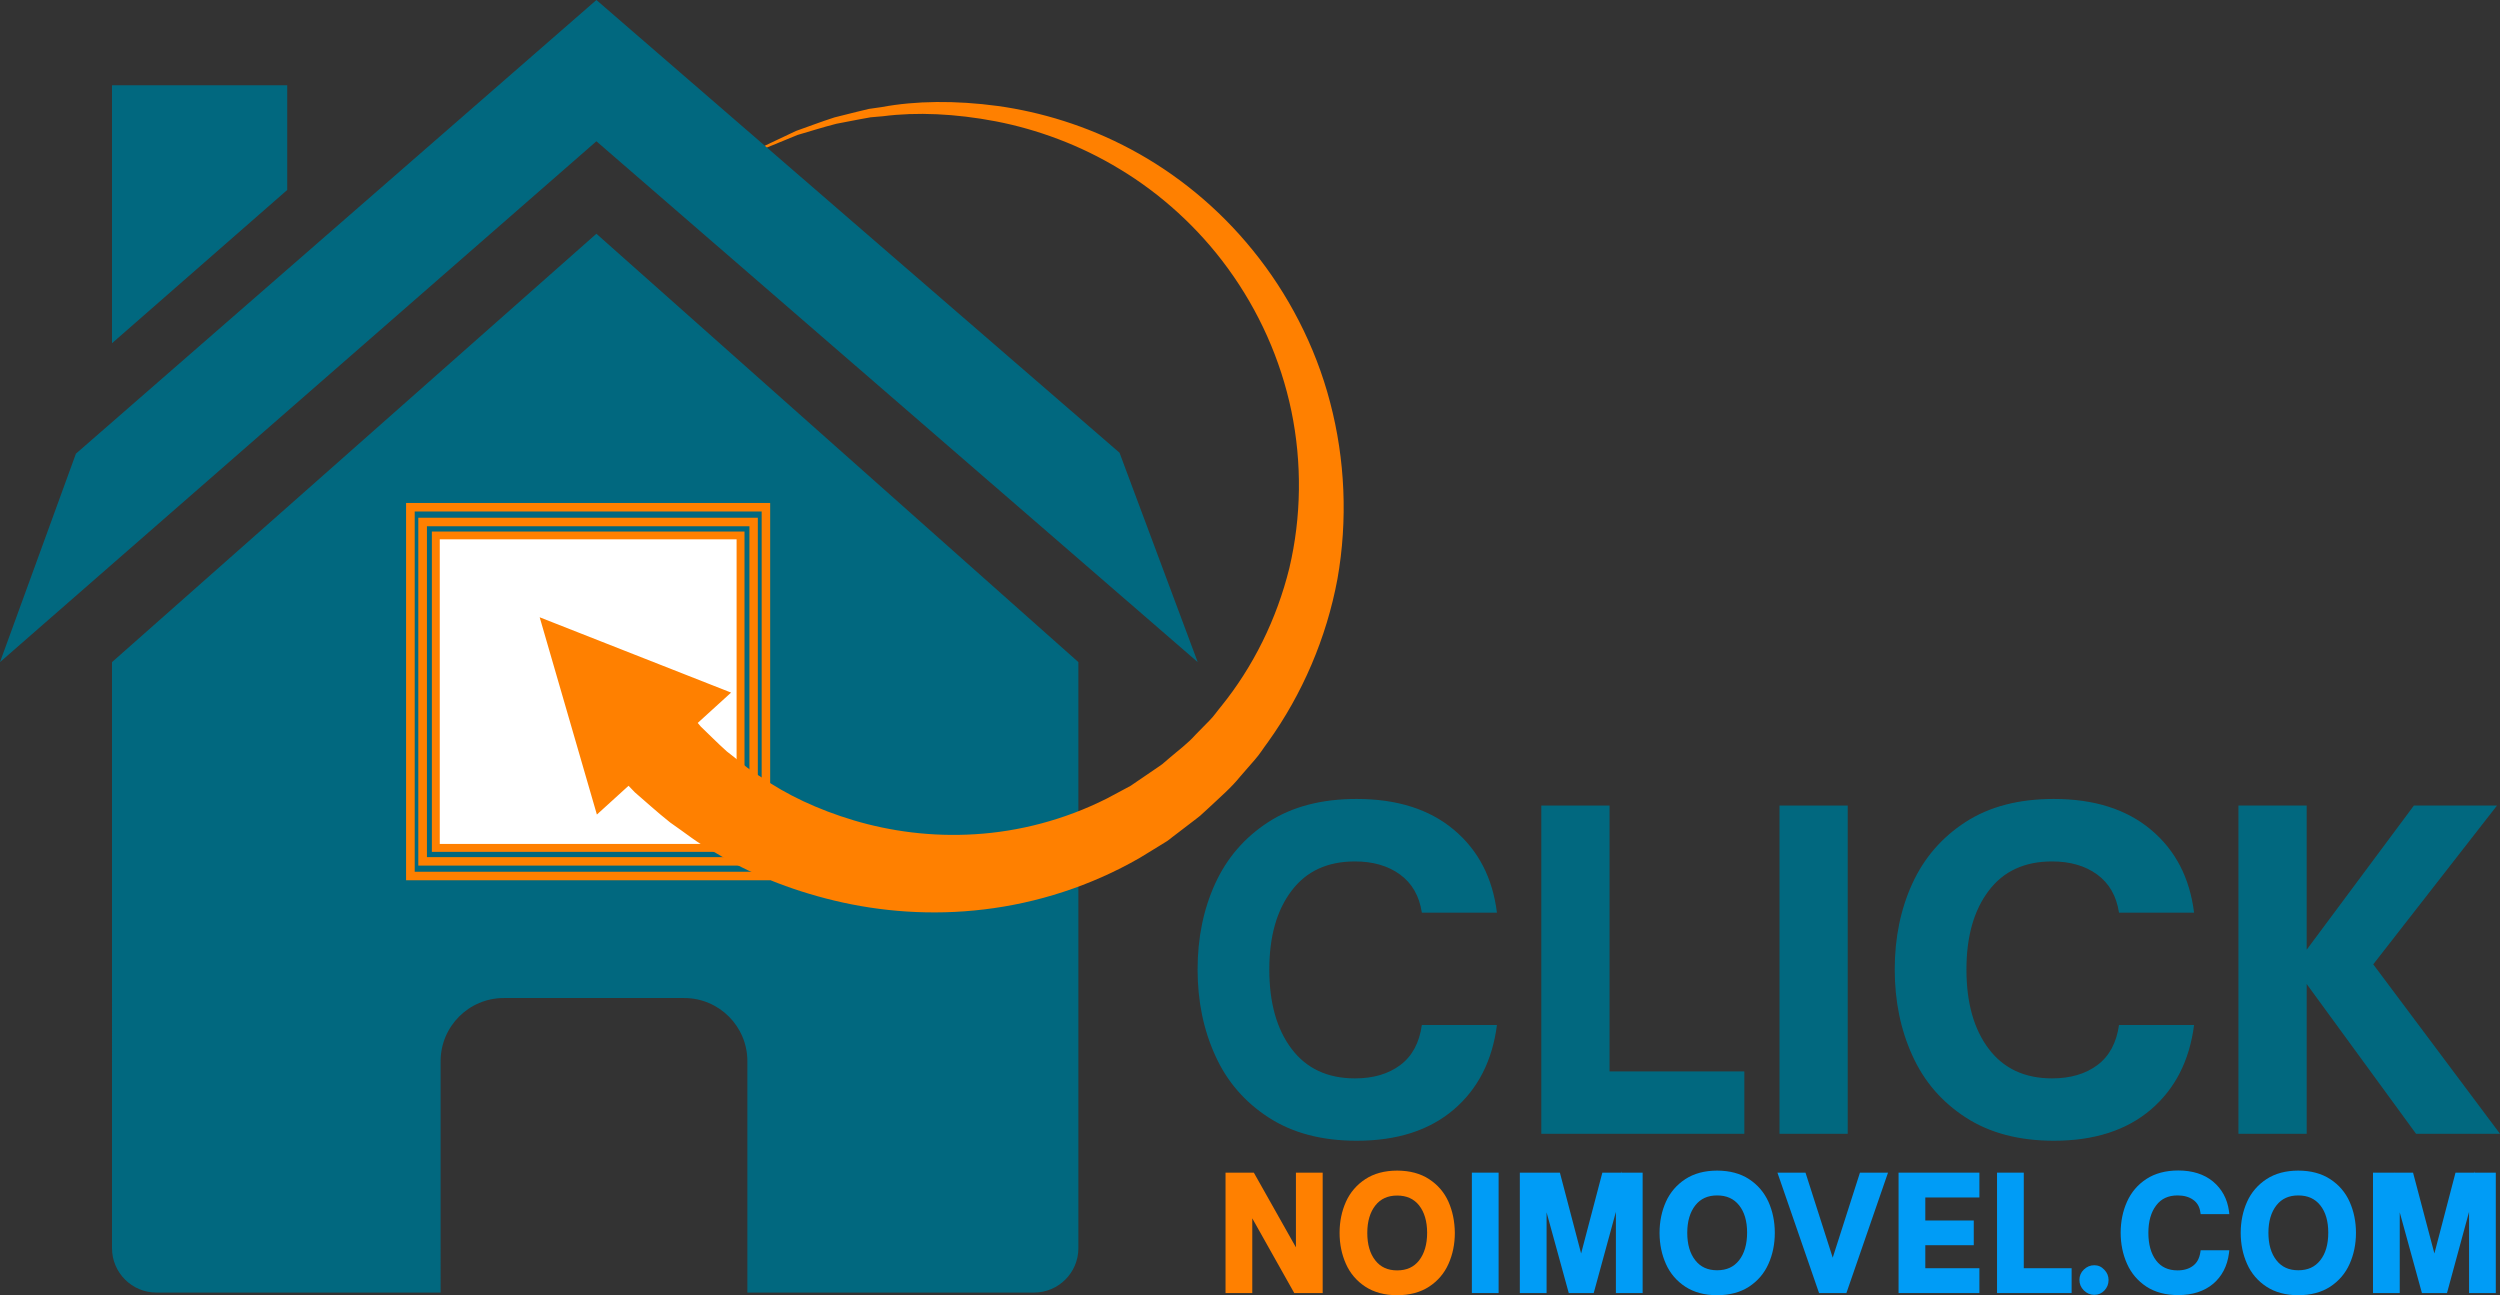 <?xml version="1.0" encoding="UTF-8" standalone="no"?>
<!-- Generator: Adobe Illustrator 21.0.0, SVG Export Plug-In . SVG Version: 6.00 Build 0)  -->
<svg xmlns:inkscape="http://www.inkscape.org/namespaces/inkscape" xmlns:sodipodi="http://sodipodi.sourceforge.net/DTD/sodipodi-0.dtd" xmlns="http://www.w3.org/2000/svg" xmlns:svg="http://www.w3.org/2000/svg" version="1.1" id="Camada_1" x="0px" y="0px" viewBox="0 0 2084.6 1080" xml:space="preserve" sodipodi:docname="click svg.svg" width="2084.6" height="1080" inkscape:version="1.1.2 (0a00cf5339, 2022-02-04)"><rect x="0" y="0" width="2084.6" height="1080" fill="#333333" stroke="none"/><defs id="defs119"></defs>
<style type="text/css" id="style2">
	.st0{fill:#01687F;}
	.st1{fill:#FFFFFF;}
	.st2{fill:#009CF6;}
	.st3{fill:#FF8000;}
</style>
<g id="g6" transform="translate(-39.4,-35.2)">
	<path class="st0" d="M 132.8,587.3 536.7,230.1 938.6,587.3 V 1076 c 0,20.4 -16.6,37 -37,37 h -239 V 920.1 C 662.6,891 639,867.4 609.9,867.4 H 459.5 c -29.1,0 -52.7,23.6 -52.7,52.7 V 1113 h -237 c -20.4,0 -37,-16.6 -37,-37 z" id="path4"></path>
</g>
<g id="g10" transform="translate(-39.4,-35.2)">
	<polygon class="st0" points="278.9,193.6 132.8,321.4 132.8,106.3 278.9,106.3 " id="polygon8"></polygon>
</g>
<rect x="364.3" y="447.4" class="st1" width="252.5" height="257.9" id="rect12"></rect>
<g id="g34" transform="translate(-39.4,-35.2)">
	<g id="g16">
		<path class="st0" d="m 1097.2,967 c -19.9,-12.9 -34.8,-30.1 -44.5,-51.7 -9.8,-21.5 -14.7,-45.4 -14.7,-71.8 0,-26.3 4.9,-50.2 14.7,-71.6 9.8,-21.4 24.6,-38.5 44.4,-51.3 19.8,-12.8 44.3,-19.2 73.5,-19.2 33.7,0 60.7,8.6 81.1,25.7 20.4,17.1 32.3,40.1 35.9,69.1 H 1225 c -2.1,-13.9 -8.2,-24.5 -18.2,-31.8 -10,-7.3 -22.6,-10.9 -37.6,-10.9 -22.9,0 -40.5,8.1 -52.8,24.4 -12.4,16.3 -18.6,38.2 -18.6,65.7 0,27.8 6.2,49.8 18.6,66.2 12.4,16.4 30,24.6 52.8,24.6 15.3,0 27.9,-3.7 37.8,-11.1 9.9,-7.4 15.9,-18.5 18,-33.4 h 62.6 c -3.8,29.7 -15.8,53.2 -36,70.5 -20.3,17.3 -47.2,26 -80.9,26 -29.2,0 -53.6,-6.5 -73.5,-19.4 z" id="path14"></path>
	</g>
	<g id="g20">
		<path class="st0" d="M 1493.9,980.6 H 1324.6 V 706.9 h 56.9 v 221.7 h 112.4 z" id="path18"></path>
	</g>
	<g id="g24">
		<path class="st0" d="m 1580.1,980.6 h -56.9 V 706.9 h 56.9 z" id="path22"></path>
	</g>
	<g id="g28">
		<path class="st0" d="m 1678.5,967 c -19.9,-12.9 -34.8,-30.1 -44.5,-51.7 -9.8,-21.5 -14.7,-45.4 -14.7,-71.8 0,-26.3 4.9,-50.2 14.7,-71.6 9.8,-21.4 24.6,-38.5 44.4,-51.3 19.8,-12.8 44.3,-19.2 73.5,-19.2 33.7,0 60.7,8.6 81.1,25.7 20.4,17.1 32.3,40.1 35.9,69.1 h -62.6 c -2.1,-13.9 -8.2,-24.5 -18.2,-31.8 -10,-7.3 -22.6,-10.9 -37.6,-10.9 -22.9,0 -40.5,8.1 -52.8,24.4 -12.4,16.3 -18.6,38.2 -18.6,65.7 0,27.8 6.2,49.8 18.6,66.2 12.4,16.4 30,24.6 52.8,24.6 15.3,0 27.9,-3.7 37.8,-11.1 9.9,-7.4 15.9,-18.5 18,-33.4 h 62.6 c -3.8,29.7 -15.8,53.2 -36,70.5 -20.3,17.3 -47.2,26 -80.9,26 -29.1,0 -53.6,-6.5 -73.5,-19.4 z" id="path26"></path>
	</g>
	<g id="g32">
		<path class="st0" d="m 1962.8,980.6 h -56.9 V 706.9 h 56.9 v 120.2 l 89.4,-120.2 h 69.3 L 2018.3,839.3 2124,980.6 h -70 l -91.2,-124.9 z" id="path30"></path>
	</g>
</g>
<g id="g76" transform="translate(-39.4,-35.2)">
	<g id="g38">
		<rect x="1266.7" y="1013" class="st2" width="22.3" height="100.4" id="rect36"></rect>
	</g>
	<g id="g42">
		<polygon class="st2" points="1375.5,1013 1357.8,1080.4 1340.1,1013 1324.6,1013 1324.5,1012.6 1324.5,1013 1306.7,1013 1306.7,1113.4 1329,1113.4 1329,1046.1 1347.5,1113.4 1368.3,1113.4 1386.8,1045.7 1386.8,1113.4 1409.1,1113.4 1409.1,1013 1391.3,1013 1391.3,1012 1391,1013 " id="polygon40"></polygon>
	</g>
	<g id="g46">
		<path class="st2" d="m 1497.8,1018.4 c -7.2,-4.7 -16.2,-7.1 -26.6,-7.1 -10.4,0 -19.3,2.4 -26.5,7.1 -7.2,4.7 -12.7,11.1 -16.2,18.9 -3.5,7.8 -5.3,16.5 -5.3,25.9 0,9.4 1.8,18.1 5.3,25.9 3.5,7.9 9,14.3 16.2,19 7.2,4.7 16.1,7.1 26.5,7.1 10.4,0 19.4,-2.4 26.6,-7.1 7.2,-4.7 12.7,-11.1 16.2,-19 3.5,-7.8 5.3,-16.5 5.3,-25.9 0,-9.4 -1.8,-18.1 -5.3,-25.9 -3.6,-7.9 -9,-14.2 -16.2,-18.9 z m -8.3,67.7 c -4.4,5.6 -10.4,8.3 -18.3,8.3 -7.8,0 -13.8,-2.7 -18.2,-8.3 -4.5,-5.7 -6.7,-13.4 -6.7,-23 0,-9.5 2.3,-17.2 6.7,-22.8 4.4,-5.6 10.4,-8.3 18.2,-8.3 7.9,0 13.9,2.7 18.3,8.2 4.5,5.6 6.7,13.3 6.7,22.8 0,9.7 -2.3,17.5 -6.7,23.1 z" id="path44"></path>
	</g>
	<g id="g50">
		<polygon class="st2" points="1521.5,1013 1556.2,1113.4 1579,1113.4 1613.7,1013 1590.3,1013 1567.6,1083.9 1544.9,1013 " id="polygon48"></polygon>
	</g>
	<g id="g54">
		<polygon class="st2" points="1689.9,1092.7 1644.8,1092.7 1644.8,1073.5 1685.2,1073.5 1685.2,1052.9 1644.8,1052.9 1644.8,1033.7 1689.9,1033.7 1689.9,1013 1622.5,1013 1622.5,1113.4 1689.9,1113.4 " id="polygon52"></polygon>
	</g>
	<g id="g58">
		<polygon class="st2" points="1704.6,1113.4 1766.8,1113.4 1766.8,1092.7 1726.9,1092.7 1726.9,1013 1704.6,1013 " id="polygon56"></polygon>
	</g>
	<g id="g62">
		<path class="st2" d="m 1785.7,1090.2 c -3.3,0 -6.2,1.2 -8.7,3.6 -2.5,2.4 -3.7,5.3 -3.7,8.6 0,3.4 1.2,6.3 3.7,8.8 2.4,2.4 5.4,3.7 8.7,3.7 3.3,0 6.1,-1.2 8.4,-3.6 2.3,-2.4 3.5,-5.3 3.5,-8.8 0,-3.3 -1.2,-6.1 -3.5,-8.5 -2.4,-2.6 -5.2,-3.8 -8.4,-3.8 z" id="path60"></path>
	</g>
	<g id="g66">
		<path class="st2" d="m 1855.2,1032 c 5.2,0 9.5,1.2 12.9,3.6 3.3,2.3 5.3,5.6 6,10.1 l 0.3,1.9 h 23.9 l -0.3,-2.6 c -1.4,-10.2 -5.9,-18.4 -13.3,-24.6 -7.4,-6.1 -17.1,-9.2 -29,-9.2 -10.4,0 -19.4,2.4 -26.6,7.1 -7.2,4.7 -12.6,11.1 -16.1,18.9 -3.5,7.8 -5.3,16.5 -5.3,25.9 0,9.4 1.8,18.1 5.3,25.9 3.5,7.9 9,14.3 16.1,19 7.2,4.7 16.1,7.1 26.6,7.1 11.9,0 21.7,-3.2 29.1,-9.4 7.4,-6.3 11.8,-14.8 13.2,-25.5 l 0.3,-2.5 h -23.9 l -0.3,1.9 c -0.8,5 -2.8,8.6 -6.1,11.1 -3.3,2.5 -7.6,3.8 -12.8,3.8 -7.8,0 -13.7,-2.7 -17.9,-8.2 -4.3,-5.6 -6.5,-13.4 -6.5,-23.1 0,-9.6 2.2,-17.3 6.5,-22.9 4.2,-5.6 10.1,-8.3 17.9,-8.3 z" id="path64"></path>
	</g>
	<g id="g70">
		<path class="st2" d="m 1982.4,1018.4 c -7.2,-4.7 -16.2,-7.1 -26.6,-7.1 -10.4,0 -19.3,2.4 -26.5,7.1 -7.2,4.7 -12.7,11.1 -16.2,18.9 -3.5,7.8 -5.3,16.5 -5.3,25.9 0,9.4 1.8,18.1 5.3,25.9 3.5,7.9 9,14.3 16.2,19 7.2,4.7 16.1,7.1 26.5,7.1 10.4,0 19.4,-2.4 26.6,-7.1 7.2,-4.7 12.7,-11.1 16.2,-19 3.5,-7.8 5.3,-16.5 5.3,-25.9 0,-9.4 -1.8,-18.1 -5.3,-25.9 -3.5,-7.9 -9,-14.2 -16.2,-18.9 z m -8.3,67.7 c -4.4,5.6 -10.4,8.3 -18.3,8.3 -7.8,0 -13.8,-2.7 -18.2,-8.3 -4.5,-5.7 -6.7,-13.4 -6.7,-23 0,-9.5 2.3,-17.2 6.7,-22.8 4.4,-5.6 10.4,-8.3 18.2,-8.3 7.9,0 13.9,2.7 18.3,8.2 4.5,5.6 6.7,13.3 6.7,22.8 0,9.7 -2.2,17.5 -6.7,23.1 z" id="path68"></path>
	</g>
	<g id="g74">
		<polygon class="st2" points="2102.5,1013 2086.9,1013 2069.3,1080.4 2051.5,1013 2036,1013 2035.9,1012.6 2035.9,1013 2018.1,1013 2018.1,1113.4 2040.4,1113.4 2040.4,1046.1 2058.9,1113.4 2079.8,1113.4 2098.2,1045.7 2098.2,1113.4 2120.5,1113.4 2120.5,1013 2102.8,1013 2102.8,1012 " id="polygon72"></polygon>
	</g>
</g>
<g id="g96" transform="translate(-39.4,-35.2)">
	<g id="g82">
		<g id="g80">
			<path class="st3" d="M 671.4,757 H 388.2 V 466.9 H 671.3 V 757 Z m -276,-7.1 H 664.3 V 474 H 395.4 Z" id="path78"></path>
		</g>
	</g>
	<g id="g88">
		<g id="g86">
			<path class="st3" d="M 660.1,745.5 H 399.5 V 478.4 h 260.7 v 267.1 z m -254,-6.6 h 247.5 v -254 H 406.1 Z" id="path84"></path>
		</g>
	</g>
	<g id="g94">
		<g id="g92">
			<path class="st3" d="M 681.6,769.2 H 378 V 454.6 H 681.6 Z M 385.2,762.1 H 674.5 V 461.7 H 385.2 Z" id="path90"></path>
		</g>
	</g>
</g>
<g id="g106" transform="translate(-39.4,-35.2)">
	<g id="g100">
		<polygon class="st3" points="1061.3,1013 1061.3,1113.4 1083.6,1113.4 1083.6,1051.1 1118.6,1113.4 1142.3,1113.4 1142.3,1013 1120,1013 1120,1075.3 1084.9,1013 " id="polygon98"></polygon>
	</g>
	<g id="g104">
		<path class="st3" d="m 1247.2,1037.3 c -3.5,-7.9 -9,-14.2 -16.2,-18.9 -7.2,-4.7 -16.2,-7.1 -26.6,-7.1 -10.4,0 -19.3,2.4 -26.5,7.1 -7.2,4.7 -12.7,11.1 -16.2,18.9 -3.5,7.8 -5.3,16.5 -5.3,25.9 0,9.4 1.8,18.1 5.3,25.9 3.5,7.9 9,14.3 16.2,19 7.2,4.7 16.1,7.1 26.5,7.1 10.4,0 19.4,-2.4 26.6,-7.1 7.2,-4.7 12.7,-11.1 16.2,-19 3.5,-7.8 5.3,-16.5 5.3,-25.9 -0.1,-9.5 -1.9,-18.2 -5.3,-25.9 z m -17.8,25.9 c 0,9.6 -2.3,17.3 -6.7,23 -4.4,5.6 -10.4,8.3 -18.3,8.3 -7.8,0 -13.8,-2.7 -18.2,-8.3 -4.5,-5.7 -6.7,-13.4 -6.7,-23 0,-9.5 2.3,-17.2 6.7,-22.8 4.4,-5.6 10.4,-8.3 18.2,-8.3 7.9,0 13.9,2.7 18.3,8.2 4.4,5.6 6.7,13.3 6.7,22.9 z" id="path102"></path>
	</g>
</g>
<g id="g110" transform="translate(-39.4,-35.2)">
	<path class="st3" d="m 1148.5,370.7 c -12.3,-47.3 -35.5,-91.2 -64.3,-126.6 -29.4,-36.4 -64.9,-64.7 -101.8,-84.4 -37,-19.8 -75.2,-31.1 -110.8,-36.1 -35.6,-4.8 -68.7,-4.4 -97.1,0.9 -3.6,0.5 -7.1,1 -10.5,1.5 -3.4,0.8 -6.7,1.6 -10,2.4 -6.5,1.6 -12.8,3.2 -18.8,4.7 -11.8,3.8 -22.4,7.9 -32.1,11.3 -9.2,4.4 -17.5,8.3 -24.7,11.7 -7.2,3.3 -12.7,7.4 -17.4,10.1 -9.3,5.7 -14.3,8.7 -14.3,8.7 0,0 5.1,-2.7 14.8,-7.9 4.9,-2.4 10.5,-6.1 17.9,-9 7.3,-3 15.7,-6.4 25.1,-10.3 9.8,-2.8 20.5,-6.3 32.3,-9.3 6,-1.1 12.2,-2.3 18.7,-3.6 3.2,-0.6 6.5,-1.2 9.9,-1.8 3.4,-0.3 6.9,-0.6 10.4,-0.9 27.9,-3.6 60.2,-2.2 94.1,4.3 33.9,6.6 69.7,19.4 103.5,40 33.8,20.4 65.3,48.7 90.1,82.9 25.5,35.1 43.7,75.4 52.7,118.6 8.9,43.1 8.4,88.3 -1.7,131 -10.5,42.6 -30.2,82.3 -56.8,115.2 -3.4,4 -6.3,8.5 -10.1,12.2 l -11,11.2 c -7.1,8 -15,13.6 -22.5,20.1 l -5.6,4.8 c -2.1,1.6 -4.6,3.1 -6.8,4.7 -4.6,3.1 -9.2,6.2 -13.8,9.4 l -5.7,3.9 -6.7,3.6 c -4.4,2.4 -8.9,4.7 -13.3,7.1 -35.6,17.9 -73.5,27.5 -109.7,29.7 -36.3,2.3 -70.8,-2.5 -101,-11.5 -30.2,-9 -56.6,-21.6 -77.5,-36.2 -11,-6.4 -19.7,-14.8 -28.5,-21.3 -8.2,-7.3 -15.2,-14.6 -21.8,-20.8 -0.9,-1 -1.7,-2 -2.5,-3 l 27.8,-25.3 -159.6,-62.8 47.7,164.5 26.4,-24 c 1.7,1.8 3.5,3.6 5.3,5.5 8.9,7.6 18.4,16.4 29.4,25.1 11.6,7.9 23.3,17.7 37.7,25.2 27.5,16.8 61.4,30.9 99.5,40 38,9.1 80.6,12.6 124.5,7.3 43.8,-5.2 88.8,-19.3 129.9,-43 5.1,-3.1 10.1,-6.2 15.2,-9.3 l 7.6,-4.7 1.5,-1.1 0.4,-0.3 0.8,-0.6 1.6,-1.3 3.3,-2.5 c 4.4,-3.4 8.8,-6.7 13.2,-10.1 2.2,-1.7 4.4,-3.3 6.7,-5.2 l 7,-6.4 c 9.1,-8.6 19,-17 26.5,-26.4 l 12.1,-13.9 c 4.1,-4.6 7.3,-9.9 11,-14.8 28.7,-40 48.8,-86.9 57.9,-135.9 8.7,-49 6.4,-99.9 -6.1,-147.3 z" id="path108"></path>
</g>
<g id="g114" transform="translate(-39.4,-35.2)">
	<polygon class="st0" points="972.9,412.7 1038.1,587.3 536.7,153 39.4,587.3 102.7,413.5 536.7,35.2 " id="polygon112"></polygon>
</g>
</svg>
